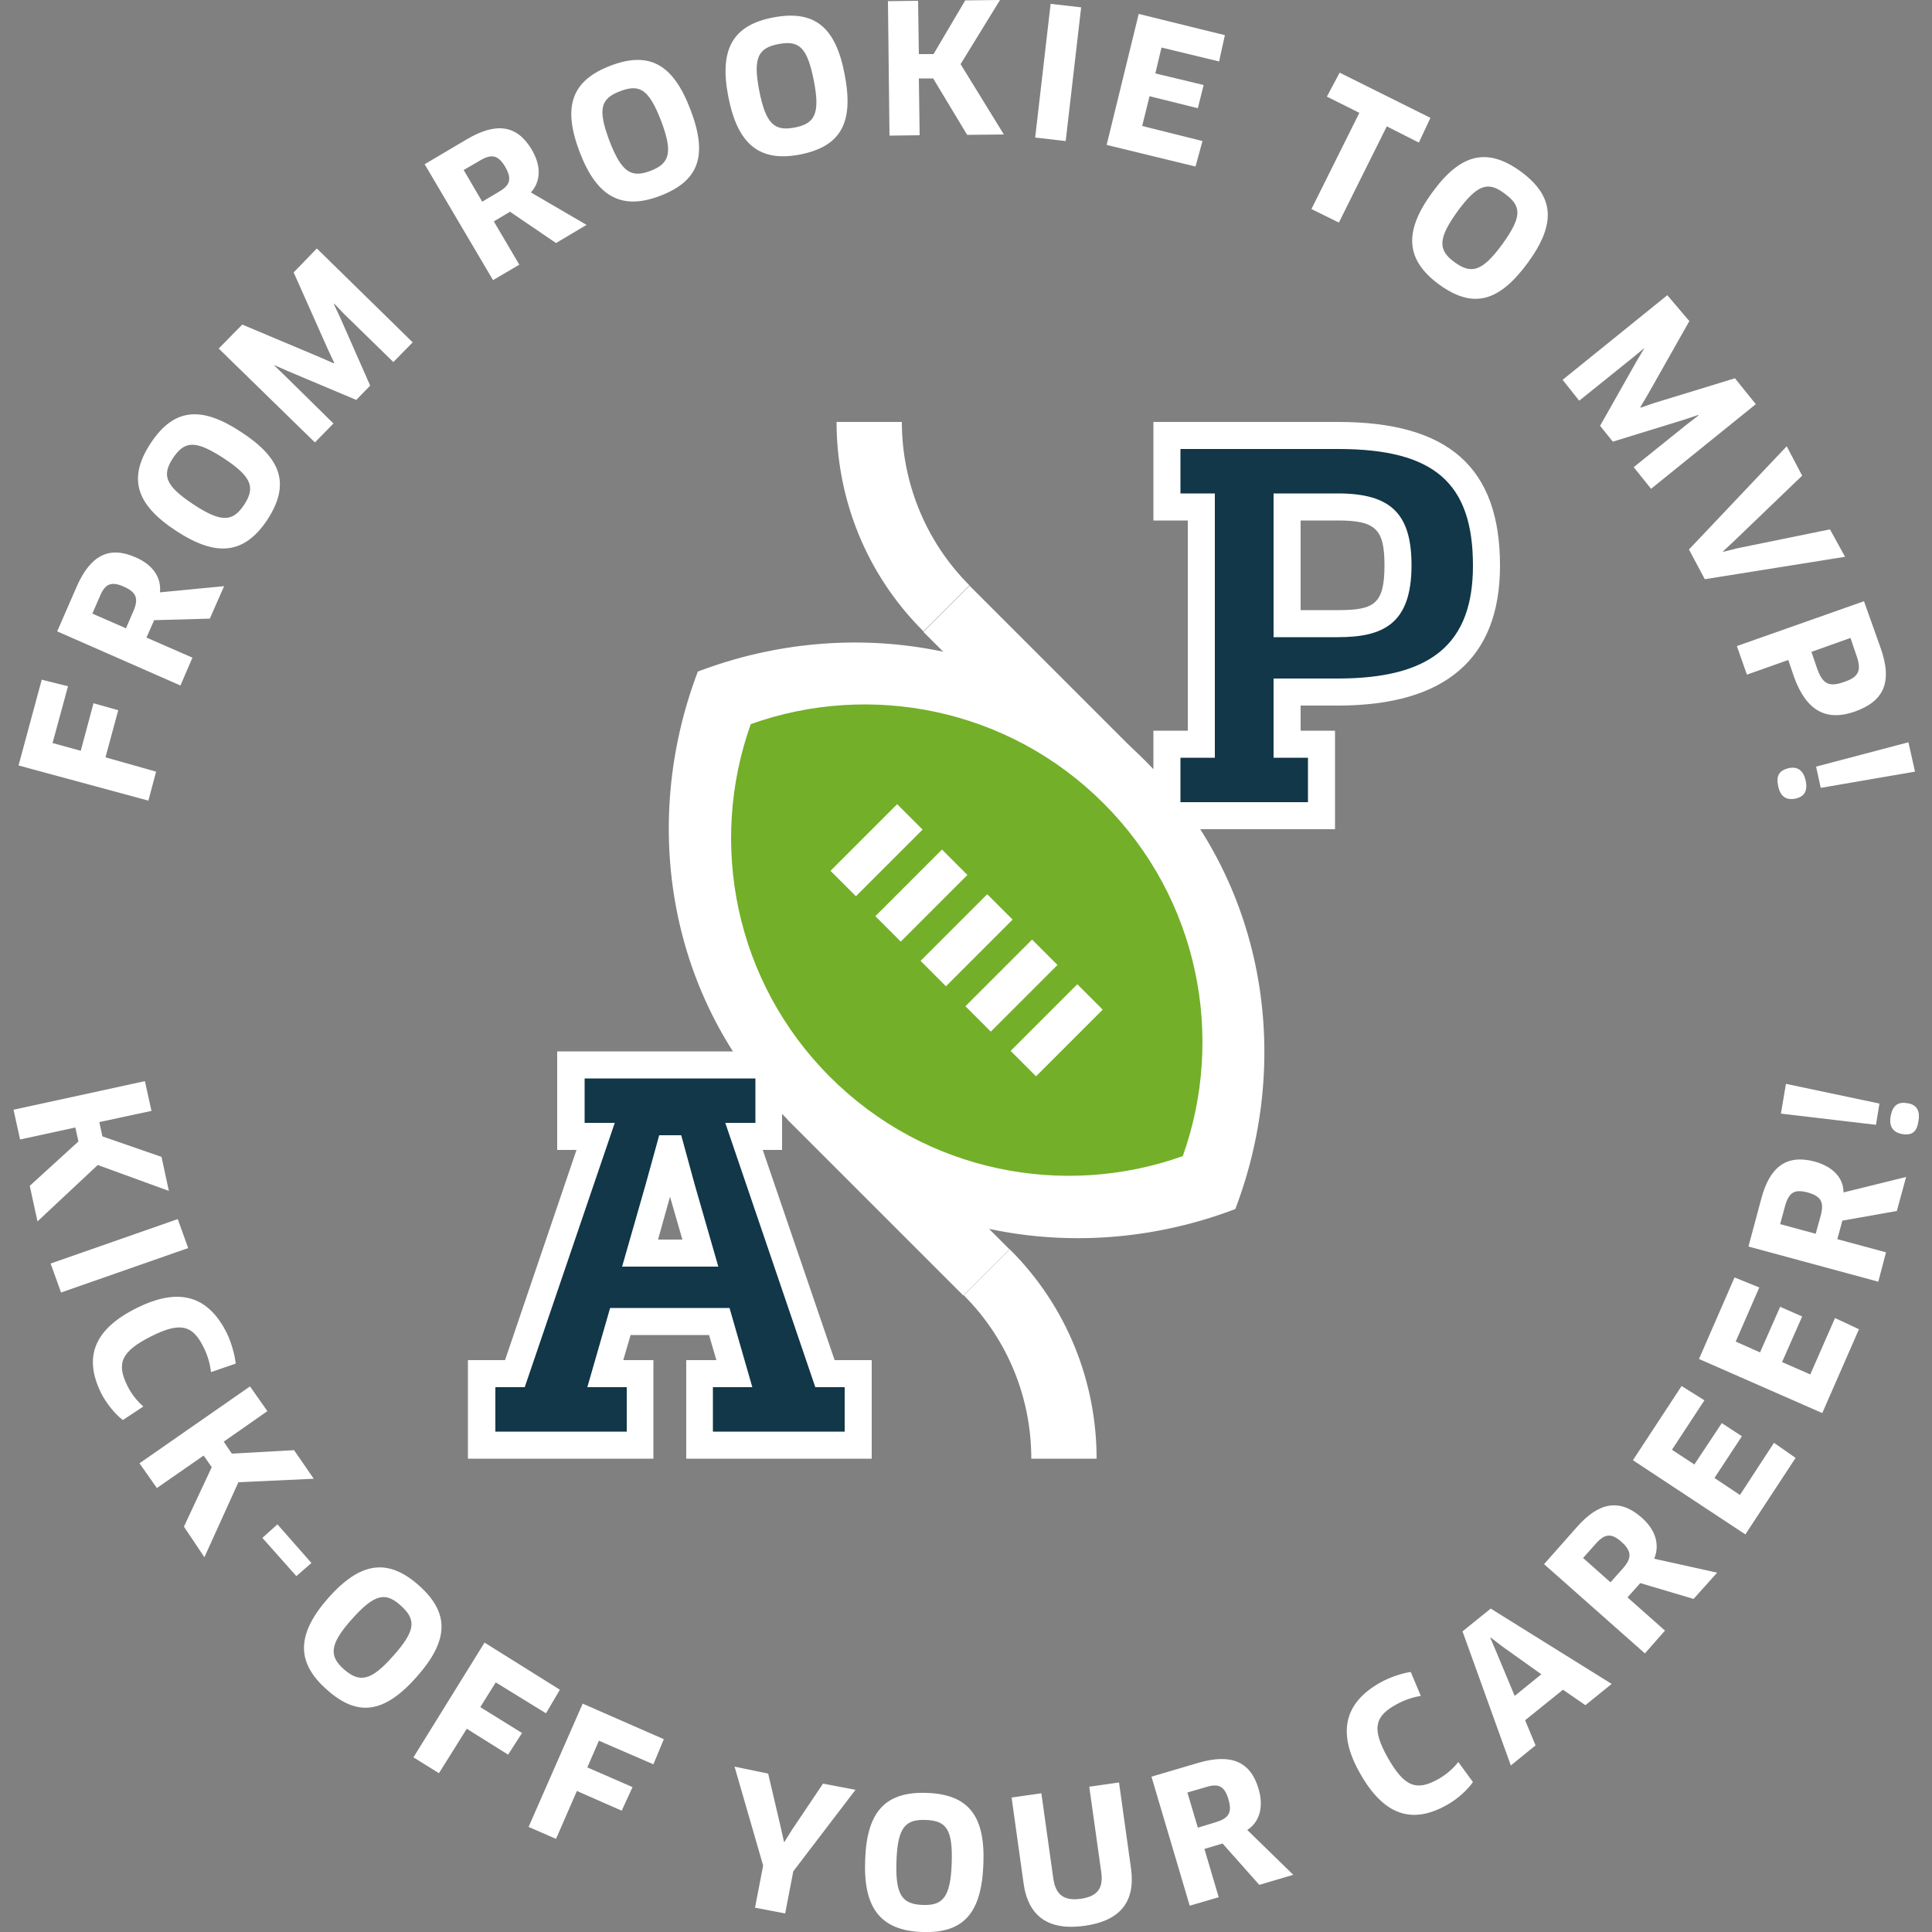 <?xml version="1.0" encoding="UTF-8"?>
<svg xmlns="http://www.w3.org/2000/svg" xmlns:xlink="http://www.w3.org/1999/xlink" version="1.1" id="Ebene_1" x="0px" y="0px" viewBox="0 0 500 500" style="enable-background:new 0 0 500 500;" xml:space="preserve">
<rect x="0" y="0" width="500" height="500" fill="#808080" stroke="none"/>
<style type="text/css">
	.st0{clip-path:url(#SVGID_00000127013112136536723430000009287395490995500943_);fill:#FFFFFF;}
	.st1{clip-path:url(#SVGID_00000179618018279131966160000014715006991193739446_);fill:#FFFFFF;}
	.st2{fill:#FFFFFF;}
	.st3{clip-path:url(#SVGID_00000020370624956865656960000014176366252034343356_);fill:#FFFFFF;}
	.st4{clip-path:url(#SVGID_00000160884737871545179410000000425678068731132299_);fill:#73AF28;}
	.st5{clip-path:url(#SVGID_00000168800824626496731730000013935940453078778757_);fill:#113748;}
	.st6{clip-path:url(#SVGID_00000113339486666491879420000000746338883963403967_);fill:#FFFFFF;}
	.st7{fill:#113748;}
	.st8{clip-path:url(#SVGID_00000065761424744775334790000005757108231719880091_);fill:#FFFFFF;}
	.st9{clip-path:url(#SVGID_00000058568389902836536420000008762139294514605719_);fill:#FFFFFF;}
</style>
<g>
	<g>
		<defs>
			<rect id="SVGID_1_" x="3.4" y="0" width="493.2" height="500"></rect>
		</defs>
		<clipPath id="SVGID_00000024702872857415899000000009626925165064138915_">
			<use xlink:href="#SVGID_1_" style="overflow:visible;"></use>
		</clipPath>
		<path style="clip-path:url(#SVGID_00000024702872857415899000000009626925165064138915_);fill:#FFFFFF;" d="M296.5,197    c-30.7-30.7-76.2-38.3-115.9-23.2c-15.1,39.7-7.5,85.1,23.2,115.9S280,328,319.7,312.9C334.8,273.2,327.2,227.8,296.5,197"></path>
	</g>
	<g>
		<defs>
			<rect id="SVGID_00000043443500382158136860000009605769151545574315_" x="3.4" y="0" width="493.2" height="500"></rect>
		</defs>
		<clipPath id="SVGID_00000142877271024547363330000017113103090974567573_">
			<use xlink:href="#SVGID_00000043443500382158136860000009605769151545574315_" style="overflow:visible;"></use>
		</clipPath>
		<path style="clip-path:url(#SVGID_00000142877271024547363330000017113103090974567573_);fill:#FFFFFF;" d="M266.9,377.5h16.9    c0-19.6-7.5-39.3-22.5-54.2l-11.9,11.9C261.1,346.9,266.9,362.2,266.9,377.5"></path>
	</g>
</g>
<rect x="224.1" y="274.3" transform="matrix(0.707 -0.707 0.707 0.707 -148.611 254.236)" class="st2" width="16.9" height="64.4"></rect>
<g>
	<g>
		<defs>
			<rect id="SVGID_00000075157171814825904560000007191866790233819581_" x="3.4" y="0" width="493.2" height="500"></rect>
		</defs>
		<clipPath id="SVGID_00000017488646695862061390000018338878051009299088_">
			<use xlink:href="#SVGID_00000075157171814825904560000007191866790233819581_" style="overflow:visible;"></use>
		</clipPath>
		<path style="clip-path:url(#SVGID_00000017488646695862061390000018338878051009299088_);fill:#FFFFFF;" d="M233.4,109.2h-16.9    c0,19.6,7.5,39.3,22.5,54.2l11.9-11.9C239.3,139.9,233.4,124.5,233.4,109.2"></path>
	</g>
</g>
<rect x="259.3" y="148.1" transform="matrix(0.707 -0.707 0.707 0.707 -49.056 242.157)" class="st2" width="16.9" height="64.4"></rect>
<g>
	<g>
		<defs>
			<rect id="SVGID_00000111883013667486027630000001799394660717623992_" x="3.4" y="0" width="493.2" height="500"></rect>
		</defs>
		<clipPath id="SVGID_00000119119109643686998380000001698592237539481789_">
			<use xlink:href="#SVGID_00000111883013667486027630000001799394660717623992_" style="overflow:visible;"></use>
		</clipPath>
		<path style="clip-path:url(#SVGID_00000119119109643686998380000001698592237539481789_);fill:#73AF28;" d="M285.6,207.9    c-24.7-24.7-60.5-31.5-91.3-20.5c-11,30.8-4.2,66.6,20.5,91.3s60.5,31.5,91.3,20.5C317.1,268.4,310.3,232.6,285.6,207.9"></path>
	</g>
	<g>
		<defs>
			<rect id="SVGID_00000023978529538331237790000002014777890145325963_" x="3.4" y="0" width="493.2" height="500"></rect>
		</defs>
		<clipPath id="SVGID_00000057114388987991256240000005837117378593261230_">
			<use xlink:href="#SVGID_00000023978529538331237790000002014777890145325963_" style="overflow:visible;"></use>
		</clipPath>
		<path style="clip-path:url(#SVGID_00000057114388987991256240000005837117378593261230_);fill:#113748;" d="M361.8,146.3    c0,12.3-4.7,15.1-15.6,15.1h-13.1v-30.2h13.1C357.6,131.2,361.8,134.5,361.8,146.3 M384.7,146.4c0-23-11.2-33.7-38.4-33.7h-29.1    H311h-9v18.5h8.9v61.4H302v18.5h8.9h22.2h8.9v-18.5h-8.9v-13.5h13.1C373.6,179.1,384.7,167.2,384.7,146.4"></path>
	</g>
	<g>
		<defs>
			<rect id="SVGID_00000113340525887318896940000007327444808172024754_" x="3.4" y="0" width="493.2" height="500"></rect>
		</defs>
		<clipPath id="SVGID_00000062879911089304705000000002308304002820101791_">
			<use xlink:href="#SVGID_00000113340525887318896940000007327444808172024754_" style="overflow:visible;"></use>
		</clipPath>
		<path style="clip-path:url(#SVGID_00000062879911089304705000000002308304002820101791_);fill:#FFFFFF;" d="M345.5,214.6h-47    v-25.5h8.9v-54.4h-8.9v-25.5h47.8c28.6,0,41.9,11.8,41.9,37.2c0,24-14.1,36.2-42,36.2h-9.6v6.5h8.9V214.6z M305.5,207.6h33v-11.5    h-8.9v-20.5h16.6c24.2,0,35-9,35-29.2c0-21.5-10.1-30.2-34.9-30.2h-40.8v11.5h8.9v68.4h-8.9V207.6z M346.2,164.9h-16.6v-37.2h16.6    c13.7,0,19.1,5.2,19.1,18.6C365.3,161.7,357.7,164.9,346.2,164.9z M336.6,157.9h9.6c9.4,0,12.1-1.5,12.1-11.6    c0-9.4-2.3-11.6-12.1-11.6h-9.6V157.9z"></path>
	</g>
</g>
<path class="st7" d="M165.7,324.3l4.8-16.8l2.8-10.2h0.2h0.2l2.8,10.2l4.8,16.8H165.7z M213.5,355.5l-20.9-61.4h6.4v-18.5h-12.7  h-12.9h-12.9h-12.7v18.5h6.4l-20.9,61.4h-8.6V374h2.3h24.4h14.3v-18.5h-9l3.9-13.5h25.6l3.9,13.5h-9V374h14.3h24.4h2.3v-18.5H213.5z  "></path>
<path class="st2" d="M225.6,377.5h-48V352h7.8l-1.9-6.5h-20.3l-1.9,6.5h7.8v25.5h-48V352h9.6l18.5-54.4h-5v-25.5h58.2v25.5h-5  L216,352h9.6V377.5z M184.6,370.5h34V359H211l-23.3-68.4h7.8v-11.5h-44.2v11.5h7.8L135.8,359h-7.6v11.5h34V359H152l5.9-20.5h30.9  l5.9,20.5h-10.2V370.5z M185.9,327.8h-24.9l6.1-21.3l3.5-12.7h5.7l3.5,12.8L185.9,327.8z M170.3,320.8h6.3l-3.2-11.1L170.3,320.8z"></path>
<rect x="238" y="238.7" transform="matrix(0.707 -0.707 0.707 0.707 -98.784 248.176)" class="st2" width="24.4" height="9.3"></rect>
<rect x="249.6" y="250.4" transform="matrix(0.707 -0.707 0.707 0.707 -103.652 259.847)" class="st2" width="24.4" height="9.3"></rect>
<rect x="261.3" y="262" transform="matrix(0.707 -0.707 0.707 0.707 -108.421 271.476)" class="st2" width="24.4" height="9.3"></rect>
<rect x="226.3" y="227.1" transform="matrix(0.707 -0.707 0.707 0.707 -94.015 236.547)" class="st2" width="24.4" height="9.3"></rect>
<rect x="214.7" y="215.4" transform="matrix(0.707 -0.707 0.707 0.707 -89.146 224.877)" class="st2" width="24.4" height="9.3"></rect>
<g>
	<g>
		<defs>
			<rect id="SVGID_00000015350091709487000440000013558364300478582175_" x="3.4" y="0" width="493.2" height="500"></rect>
		</defs>
		<clipPath id="SVGID_00000021093336837143709550000012507182342933647540_">
			<use xlink:href="#SVGID_00000015350091709487000440000013558364300478582175_" style="overflow:visible;"></use>
		</clipPath>
		<path style="clip-path:url(#SVGID_00000021093336837143709550000012507182342933647540_);fill:#FFFFFF;" d="M493.6,285.5    c-2.3-0.4-3.8,0.5-4.3,3.4c-0.5,2.7,0.7,4.2,3,4.6c2.6,0.4,3.8-0.6,4.2-3.4C497,287.2,495.8,285.8,493.6,285.5 M486.4,285.6    l-24.2-5.1l-1.3,7.7l24.6,2.9L486.4,285.6z M467.8,308.6c3.6,1,4.3,2.6,3.4,6l-1.3,4.7l-9.2-2.5l1.3-4.8    C463,308.6,464.4,307.7,467.8,308.6 M469.6,300.6c-7.2-1.9-11.6,1.3-13.8,9.7l-3.3,12.3l33.6,9.1l2-7.6l-12.6-3.4l1.3-4.8    l14.1-2.5l2.4-8.8l-16.2,4C477.1,304.8,474.3,301.9,469.6,300.6 M468.5,355.7l-7.3-3.2l5.2-11.8l-5.7-2.5l-5.2,11.8l-6.3-2.8    l6.1-14l-6.4-2.6l-9.2,21.1l31.9,14l9.5-21.7l-6.2-2.9L468.5,355.7z M450.3,386.9l-6.6-4.4l7.1-10.8l-5.2-3.4l-7.1,10.7l-5.8-3.8    l8.4-12.8l-5.9-3.7l-12.6,19.2l29.1,19.2l13-19.8l-5.6-3.9L450.3,386.9z M419.6,399c2.8,2.5,2.7,4.3,0.4,6.9l-3.2,3.6l-7.1-6.3    l3.3-3.7C415.3,396.9,417,396.7,419.6,399 M424.8,392.7c-5.6-4.9-11-4-16.7,2.5l-8.5,9.6l26.1,23.1l5.2-5.9l-9.7-8.6l3.3-3.7    l13.8,4.1l6.1-6.8l-16.3-3.6C429.6,399.8,428.5,395.9,424.8,392.7 M385.7,423.9l0.1-0.1l3,2.3l10.1,7.2l-6.9,5.6l-4.8-11.5    L385.7,423.9z M410.3,441.3l6.8-5.5l-31.3-19.5l-7.3,5.9l12.5,34.7l6.4-5.2l-2.7-6.5l9.8-7.9L410.3,441.3z M365.1,432.7    c-2.1,0.3-5.3,1.3-7.8,2.7c-9.7,5.4-11.1,13.3-5.4,23.4c6.1,10.9,13.4,13.5,22.6,8.3c2.7-1.5,5.2-3.8,6.7-5.9l-3.8-5.2    c-1.3,1.7-3,3.2-5.3,4.5c-5.6,3.1-8.7,1.9-13-5.7c-4-7.2-3.5-10.5,2.1-13.6c2.3-1.3,4.6-2,6.5-2.3L365.1,432.7z M317.9,465.6    c1.1,3.6,0,5-3.3,6L310,473l-2.7-9.1l4.8-1.4C315.3,461.5,316.9,462.2,317.9,465.6 M325.7,462.9c-2.1-7.1-7.2-9.1-15.5-6.7    l-12.2,3.6l9.9,33.4l7.5-2.2l-3.7-12.5l4.7-1.4l9.5,10.7l8.8-2.6l-11.9-11.6C326,471.5,327.1,467.6,325.7,462.9 M289.6,461.3    l-7.7,1.1l3.1,22.1c0.6,4.2-1,6.3-5.3,6.9s-6.5-1-7.1-5.2l-3.1-22.1l-7.7,1.1l3.1,22.2c1.2,8.7,6.6,12.3,15.8,11    c9.2-1.3,13.2-6.2,12-14.9L289.6,461.3z M246.3,482.2c-0.3,8.8-2.3,11-7.5,10.8c-5.3-0.2-7.1-2.5-6.8-11.3s2.3-10.9,7.6-10.7    C244.9,471.2,246.6,473.4,246.3,482.2 M254.5,482.5c0.5-12.4-3.7-18.1-14.6-18.5c-10.9-0.4-15.6,5-16,17.4    c-0.5,12.4,4,18.2,14.7,18.6C249.4,500.4,254,495.1,254.5,482.5 M190.1,457.2l7.4,25.6l-2.1,10.9l7.8,1.5l2.1-10.9l16.1-21.1    l-8.4-1.6l-8,11.9l-2,3.2h-0.1l-0.8-3.6l-3.3-14.1L190.1,457.2z M169.1,456.6l2.7-6.5l-21-9.2l-14,31.9l7.1,3.1l5.4-12.4l11.6,5.1    l2.8-6.1l-11.7-5.1l3-6.9L169.1,456.6z M141.3,443.4l3.6-6.1l-19.5-12.2L107,454.8l6.6,4.1l7.2-11.5l10.7,6.7l3.6-5.6l-10.8-6.7    l4-6.4L141.3,443.4z M101.8,428.5c-5.8,6.6-8.7,7-12.7,3.6c-4-3.5-3.9-6.5,2-13.1s8.7-7,12.6-3.5    C107.7,419.1,107.7,421.9,101.8,428.5 M107.9,433.9c8.2-9.3,8.6-16.4,0.5-23.6s-15.2-6-23.4,3.2c-8.2,9.3-8.5,16.6-0.5,23.7    C92.6,444.5,99.5,443.4,107.9,433.9 M71.8,394.5l-3.9,3.5l8.8,9.9l3.9-3.4L71.8,394.5z M52.9,403l8.8-19.4l19.5-0.9l-5.1-7.4    L60,376.2l-2.1-3.1l11.3-7.9l-4.5-6.4l-28.6,19.9l4.5,6.4l12.1-8.4l2.1,3l-7.2,15.4L52.9,403z M61,352.9c-0.2-2.1-1.1-5.4-2.3-7.9    c-5-10-12.7-11.7-23.1-6.6c-11.2,5.5-14.1,12.7-9.4,22.2c1.4,2.7,3.6,5.4,5.6,6.9l5.3-3.5c-1.6-1.4-3.1-3.2-4.2-5.5    c-2.8-5.7-1.5-8.8,6.3-12.7c7.4-3.7,10.6-2.9,13.4,2.7c1.2,2.3,1.8,4.7,2,6.6L61,352.9z M13.1,327l2.7,7.5L48.7,323l-2.7-7.5    L13.1,327z M9.7,316.1l15.6-14.6l18.4,6.7l-1.9-8.8l-15.3-5.3l-0.8-3.7l13.5-2.9l-1.7-7.7l-34,7.4l1.7,7.7l14.3-3.1l0.8,3.6    L7.7,306.9L9.7,316.1z"></path>
	</g>
	<g>
		<defs>
			<rect id="SVGID_00000043446102988719313400000018049970530795724725_" x="3.4" y="0" width="493.2" height="500"></rect>
		</defs>
		<clipPath id="SVGID_00000084513203639734461560000007857696277853774731_">
			<use xlink:href="#SVGID_00000043446102988719313400000018049970530795724725_" style="overflow:visible;"></use>
		</clipPath>
		<path style="clip-path:url(#SVGID_00000084513203639734461560000007857696277853774731_);fill:#FFFFFF;" d="M464.6,206.7    c2.3-0.5,3.3-1.9,2.7-4.7c-0.6-2.7-2.2-3.7-4.4-3.2c-2.5,0.6-3.3,2-2.7,4.7C460.8,206.3,462.4,207.1,464.6,206.7 M471.2,203.9    l24.4-4.2l-1.7-7.6l-23.9,6.3L471.2,203.9z M477.2,176.5c-4.1,1.5-5.6,0.2-6.9-3.4l-1.5-4.4l10.1-3.6l1.5,4.4    C481.8,173.4,481.2,175.2,477.2,176.5 M479.9,184.2c7.7-2.7,10-7.7,6.7-16.8l-4.2-11.8l-32.9,11.6l2.6,7.4l10.7-3.8l1.5,4.4    C467.6,184.3,472.9,186.6,479.9,184.2 M473.6,137l-24,4.9l-3.6,0.9l-0.1-0.1l2.8-2.6l17.7-17l-4-7.6l-25.3,26.7l4.1,7.7l36.3-5.8    L473.6,137z M431.5,76.4l-27.1,21.9l4.3,5.4l13.8-11.1l2.9-2.4h0.1l-1.9,3.2l-9.5,16.8l3.3,4.1l18.5-5.7l3.6-1.2l0.1,0.1l-3,2.3    l-13.8,11.1l4.5,5.6l27.1-21.9l-5.4-6.7l-20.9,6.4l-3.5,1.2l-0.1-0.1l1.9-3.2l10.8-19.1L431.5,76.4z M388.8,63.2    c-5.2,7.1-8,7.8-12.3,4.7s-4.5-6,0.7-13.2c5.2-7.1,8-7.8,12.2-4.6C393.8,53.3,394,56,388.8,63.2 M395.4,68c7.3-10,7-17.1-1.8-23.6    c-8.8-6.4-15.7-4.6-23,5.5c-7.3,10-6.9,17.3,1.8,23.7C381.2,80,387.9,78.2,395.4,68 M367.2,36.9l3-6.4l-23.5-11.7l-3.3,6.2    l8.4,4.2l-12.4,24.9l7.1,3.5l12.4-24.9L367.2,36.9z M295.6,32.6l1.9-7.7L310,28l1.5-6L299,19l1.6-6.7l14.9,3.6l1.5-6.8l-22.3-5.5    l-8.3,33.9l23,5.6l1.8-6.6L295.6,32.6z M267.9,35.6l7.9,0.9l4-34.6L271.9,1L267.9,35.6z M259.8,34.8l-11.2-18.2L258.8,0l-9,0.1    L241.6,14h-3.8l-0.2-13.8l-7.8,0.1l0.4,34.8L238,35l-0.2-14.7h3.7l8.8,14.6L259.8,34.8z M210.6,20.8c1.7,8.6,0.3,11.2-4.9,12.2    s-7.5-0.8-9.2-9.5s-0.2-11.1,5-12.1C206.8,10.4,208.9,12.2,210.6,20.8 M218.6,19.3c-2.3-12.2-7.7-16.8-18.4-14.8    s-14.1,8.4-11.7,20.6S196.5,42,207,40C217.7,37.9,221,31.7,218.6,19.3 M171.1,31.3c3.1,8.2,2.2,11-2.7,12.9    c-5,1.9-7.5,0.5-10.7-7.8c-3.1-8.3-2.2-10.9,2.8-12.8C165.5,21.7,167.9,23,171.1,31.3 M178.7,28.4C174.3,16.8,168.2,13.1,158,17    s-12.4,10.7-8,22.3s10.8,15.2,20.8,11.4C181,46.8,183.2,40.2,178.7,28.4 M130.7,43.1c1.9,3.2,1.3,4.9-1.7,6.6l-4.2,2.5L120,44    l4.3-2.5C127.2,39.8,128.9,40.1,130.7,43.1 M137.6,38.7c-3.8-6.4-9.2-7.1-16.7-2.7l-11,6.5l17.7,30l6.8-4l-6.6-11.2l4.2-2.5    l11.9,8.1l7.9-4.7l-14.4-8.4C140,46.9,140.1,42.9,137.6,38.7 M56.6,90.2l24.9,24.3l4.8-4.9L73.7,97.2L71,94.6v-0.1l3.4,1.5    l17.8,7.5l3.6-3.7L88,82.1l-1.6-3.4l0.1-0.1l2.6,2.7l12.7,12.4l5-5.1L82,64.3l-6,6.2l8.9,20l1.6,3.4L86.3,94l-3.4-1.5L62.7,84    L56.6,90.2z M57.9,118.6c7.3,4.8,8.2,7.6,5.3,12c-2.9,4.4-5.8,4.8-13.2-0.1c-7.4-4.9-8.1-7.6-5.2-12    C47.8,114.1,50.5,113.8,57.9,118.6 M62.4,111.8C52.1,105,45,105.6,39,114.7s-3.8,15.9,6.6,22.7s17.6,6.1,23.6-2.9    C75.1,125.4,73,118.7,62.4,111.8 M32,151.8c3.4,1.5,3.9,3.2,2.5,6.4l-1.9,4.4l-8.7-3.8l2-4.6C27.2,151.1,28.8,150.4,32,151.8     M35,144.2c-6.8-3-11.6-0.4-15.1,7.5l-5.1,11.7l31.9,14l3.1-7.2L37.9,165l2-4.5l14.4-0.4l3.7-8.4l-16.6,1.6    C41.8,149.4,39.5,146.1,35,144.2 M17.6,177.6l-6.8-1.7l-6,22.2l33.6,9.1l2-7.5L27.3,196l3.3-12.2l-6.4-1.8l-3.3,12.3l-7.3-2    L17.6,177.6z"></path>
	</g>
</g>
</svg>

